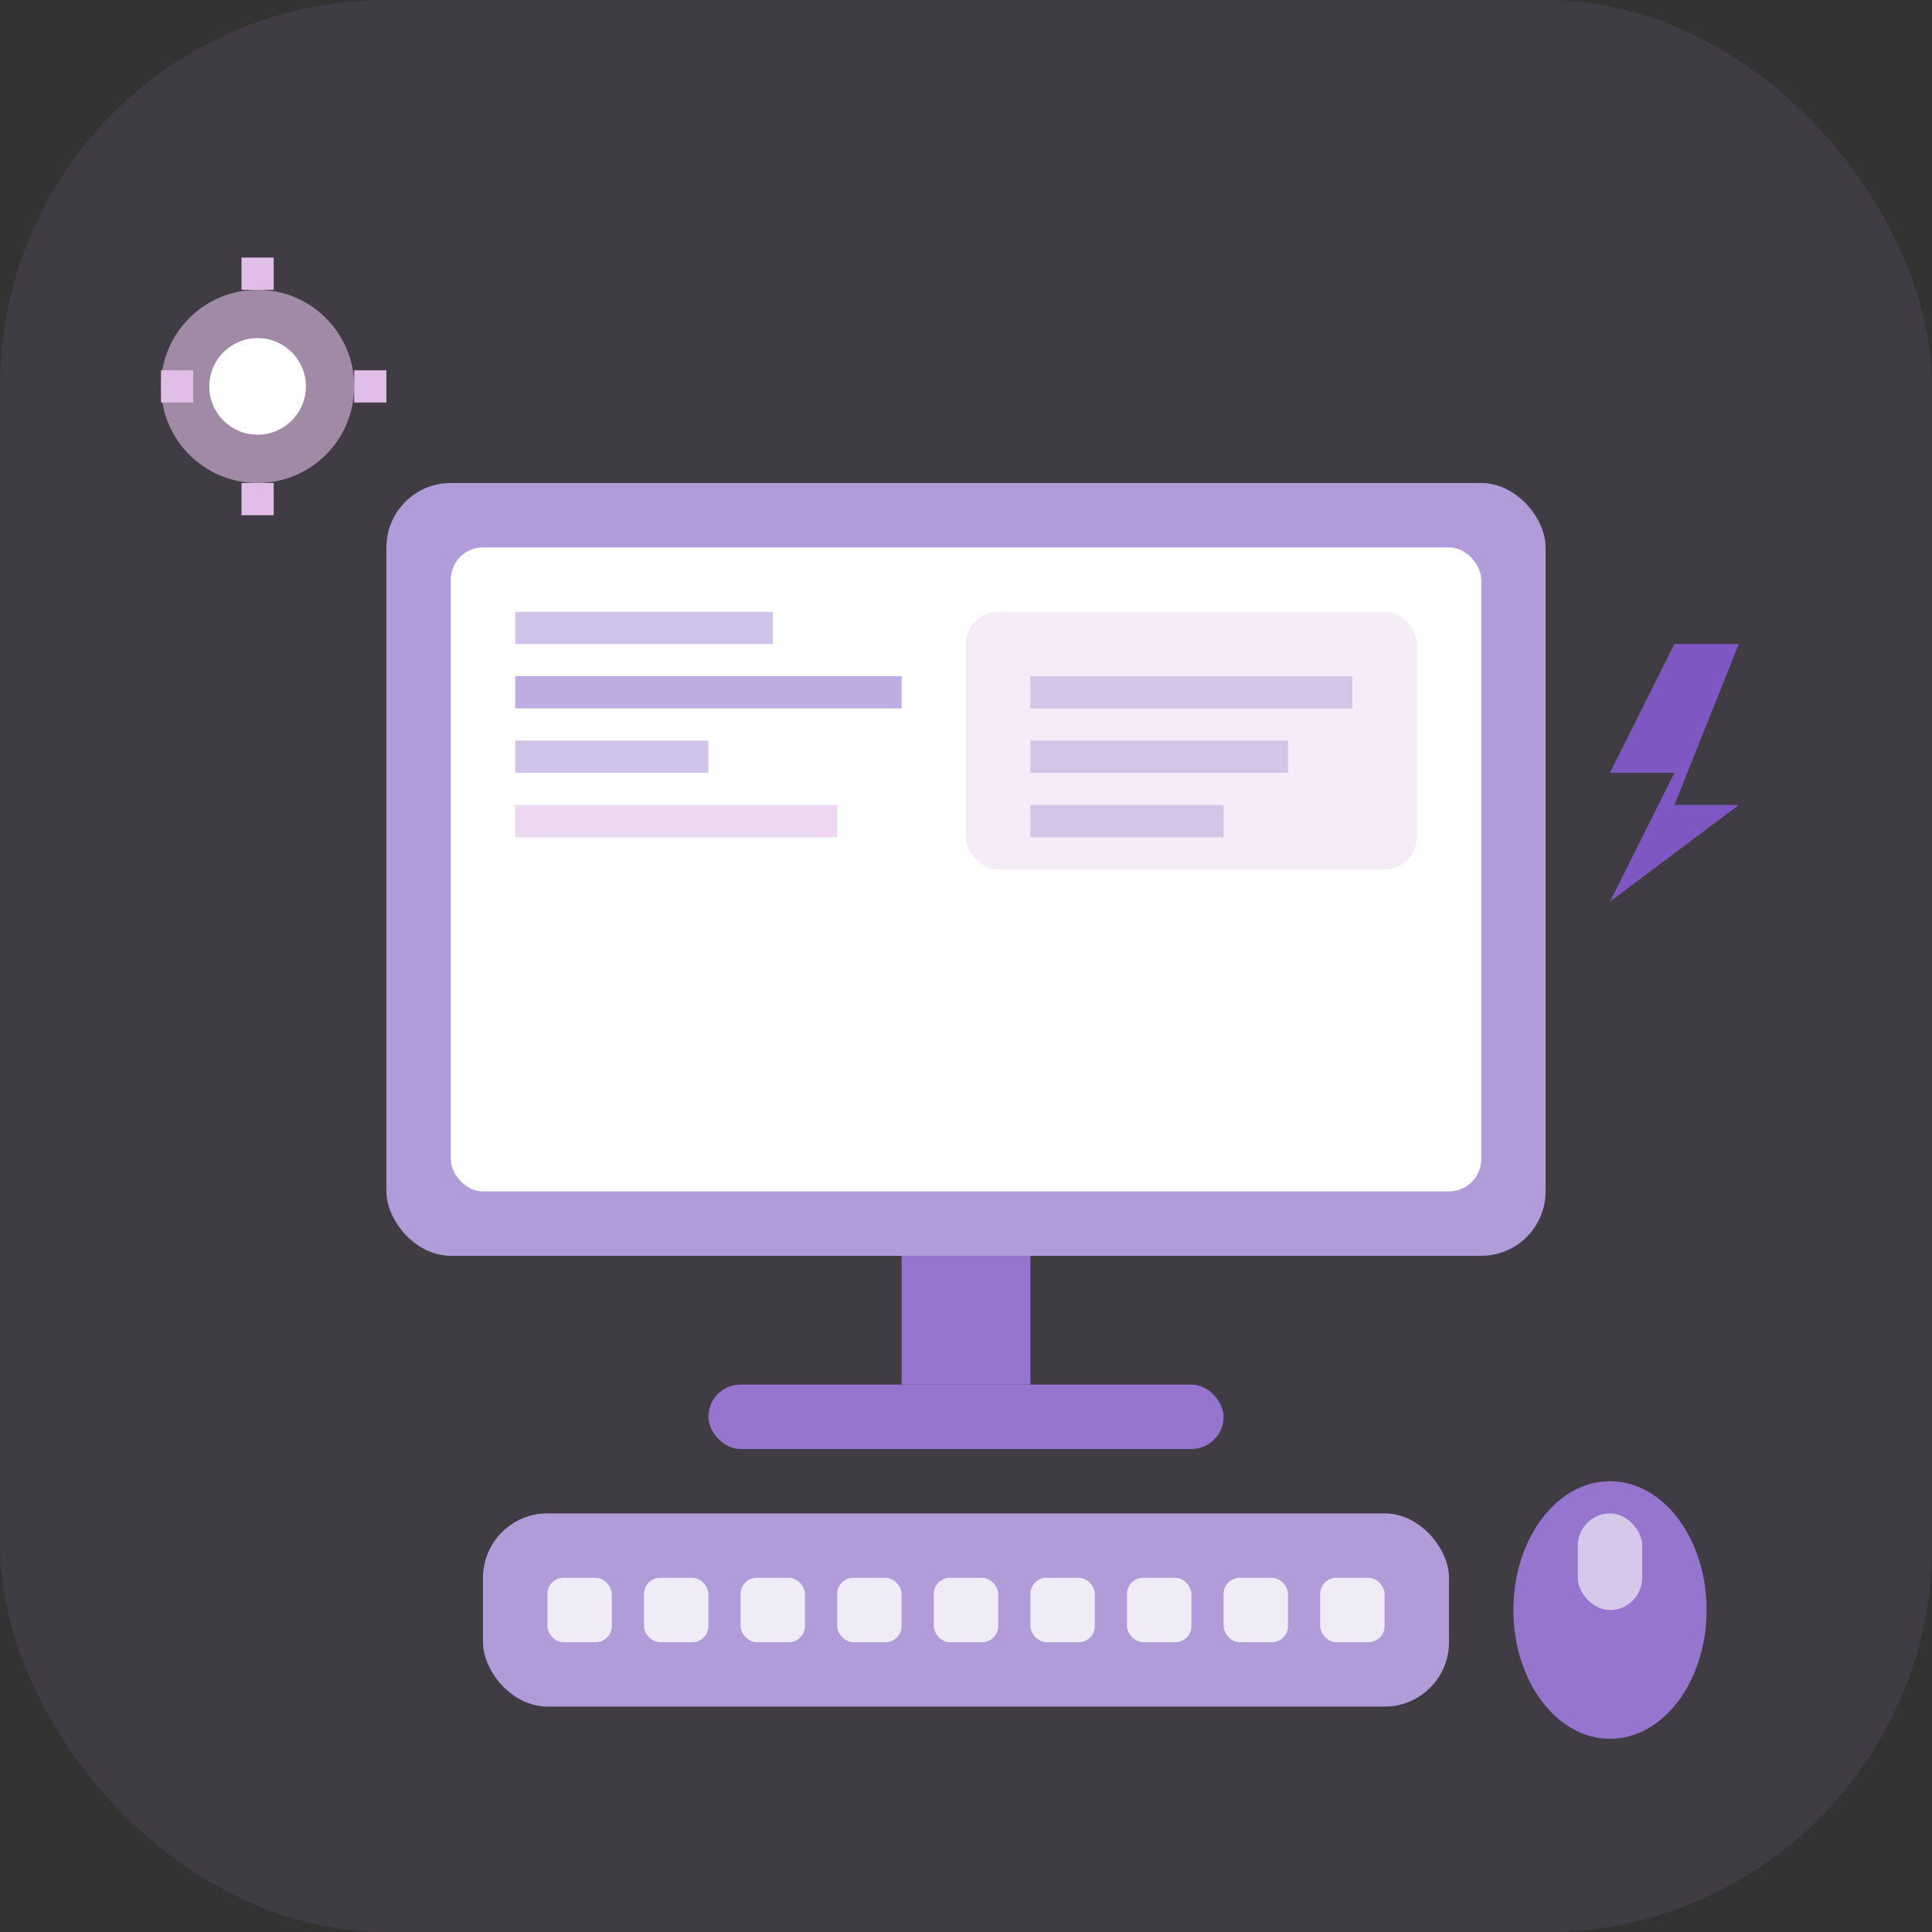 <svg width="60" height="60" viewBox="0 0 60 60" fill="none" xmlns="http://www.w3.org/2000/svg">
  <rect x="0" y="0" width="60" height="60" fill="#333333" stroke="none"/>
  <rect width="60" height="60" rx="12" fill="#b19cd9" opacity="0.1"/>
  <g fill="#b19cd9">
    <!-- Monitor -->
    <rect x="12" y="15" width="36" height="24" rx="2" fill="#b19cd9"/>
    <rect x="14" y="17" width="32" height="20" rx="1" fill="white"/>
    
    <!-- Screen content (code/windows) -->
    <rect x="16" y="19" width="8" height="1" fill="#b19cd9" opacity="0.6"/>
    <rect x="16" y="21" width="12" height="1" fill="#9575cd" opacity="0.6"/>
    <rect x="16" y="23" width="6" height="1" fill="#b19cd9" opacity="0.6"/>
    <rect x="16" y="25" width="10" height="1" fill="#e1bee7" opacity="0.6"/>
    
    <!-- Window elements -->
    <rect x="30" y="19" width="14" height="8" rx="1" fill="#e1bee7" opacity="0.3"/>
    <rect x="32" y="21" width="10" height="1" fill="#b19cd9" opacity="0.5"/>
    <rect x="32" y="23" width="8" height="1" fill="#b19cd9" opacity="0.5"/>
    <rect x="32" y="25" width="6" height="1" fill="#b19cd9" opacity="0.5"/>
    
    <!-- Monitor stand -->
    <rect x="28" y="39" width="4" height="4" fill="#9575cd"/>
    <rect x="22" y="43" width="16" height="2" rx="1" fill="#9575cd"/>
    
    <!-- Keyboard -->
    <rect x="15" y="47" width="30" height="6" rx="2" fill="#b19cd9"/>
    <!-- Keys -->
    <rect x="17" y="49" width="2" height="2" rx="0.5" fill="white" opacity="0.8"/>
    <rect x="20" y="49" width="2" height="2" rx="0.5" fill="white" opacity="0.8"/>
    <rect x="23" y="49" width="2" height="2" rx="0.5" fill="white" opacity="0.8"/>
    <rect x="26" y="49" width="2" height="2" rx="0.5" fill="white" opacity="0.8"/>
    <rect x="29" y="49" width="2" height="2" rx="0.5" fill="white" opacity="0.8"/>
    <rect x="32" y="49" width="2" height="2" rx="0.5" fill="white" opacity="0.8"/>
    <rect x="35" y="49" width="2" height="2" rx="0.5" fill="white" opacity="0.8"/>
    <rect x="38" y="49" width="2" height="2" rx="0.5" fill="white" opacity="0.8"/>
    <rect x="41" y="49" width="2" height="2" rx="0.5" fill="white" opacity="0.8"/>
    
    <!-- Mouse -->
    <ellipse cx="50" cy="50" rx="3" ry="4" fill="#9575cd"/>
    <rect x="49" y="47" width="2" height="3" rx="1" fill="white" opacity="0.6"/>
    
    <!-- Productivity symbols -->
    <!-- Lightning bolt (speed) -->
    <path d="M52 20l-2 4h2l-2 4 4-3h-2l2-5h-2z" fill="#7e57c2"/>
    
    <!-- Gear (optimization) -->
    <circle cx="8" cy="12" r="3" fill="#e1bee7" opacity="0.6"/>
    <circle cx="8" cy="12" r="1.5" fill="white"/>
    <!-- Gear teeth -->
    <rect x="7.5" y="8" width="1" height="1" fill="#e1bee7"/>
    <rect x="7.5" y="15" width="1" height="1" fill="#e1bee7"/>
    <rect x="5" y="11.5" width="1" height="1" fill="#e1bee7"/>
    <rect x="11" y="11.5" width="1" height="1" fill="#e1bee7"/>
  </g>
</svg>
